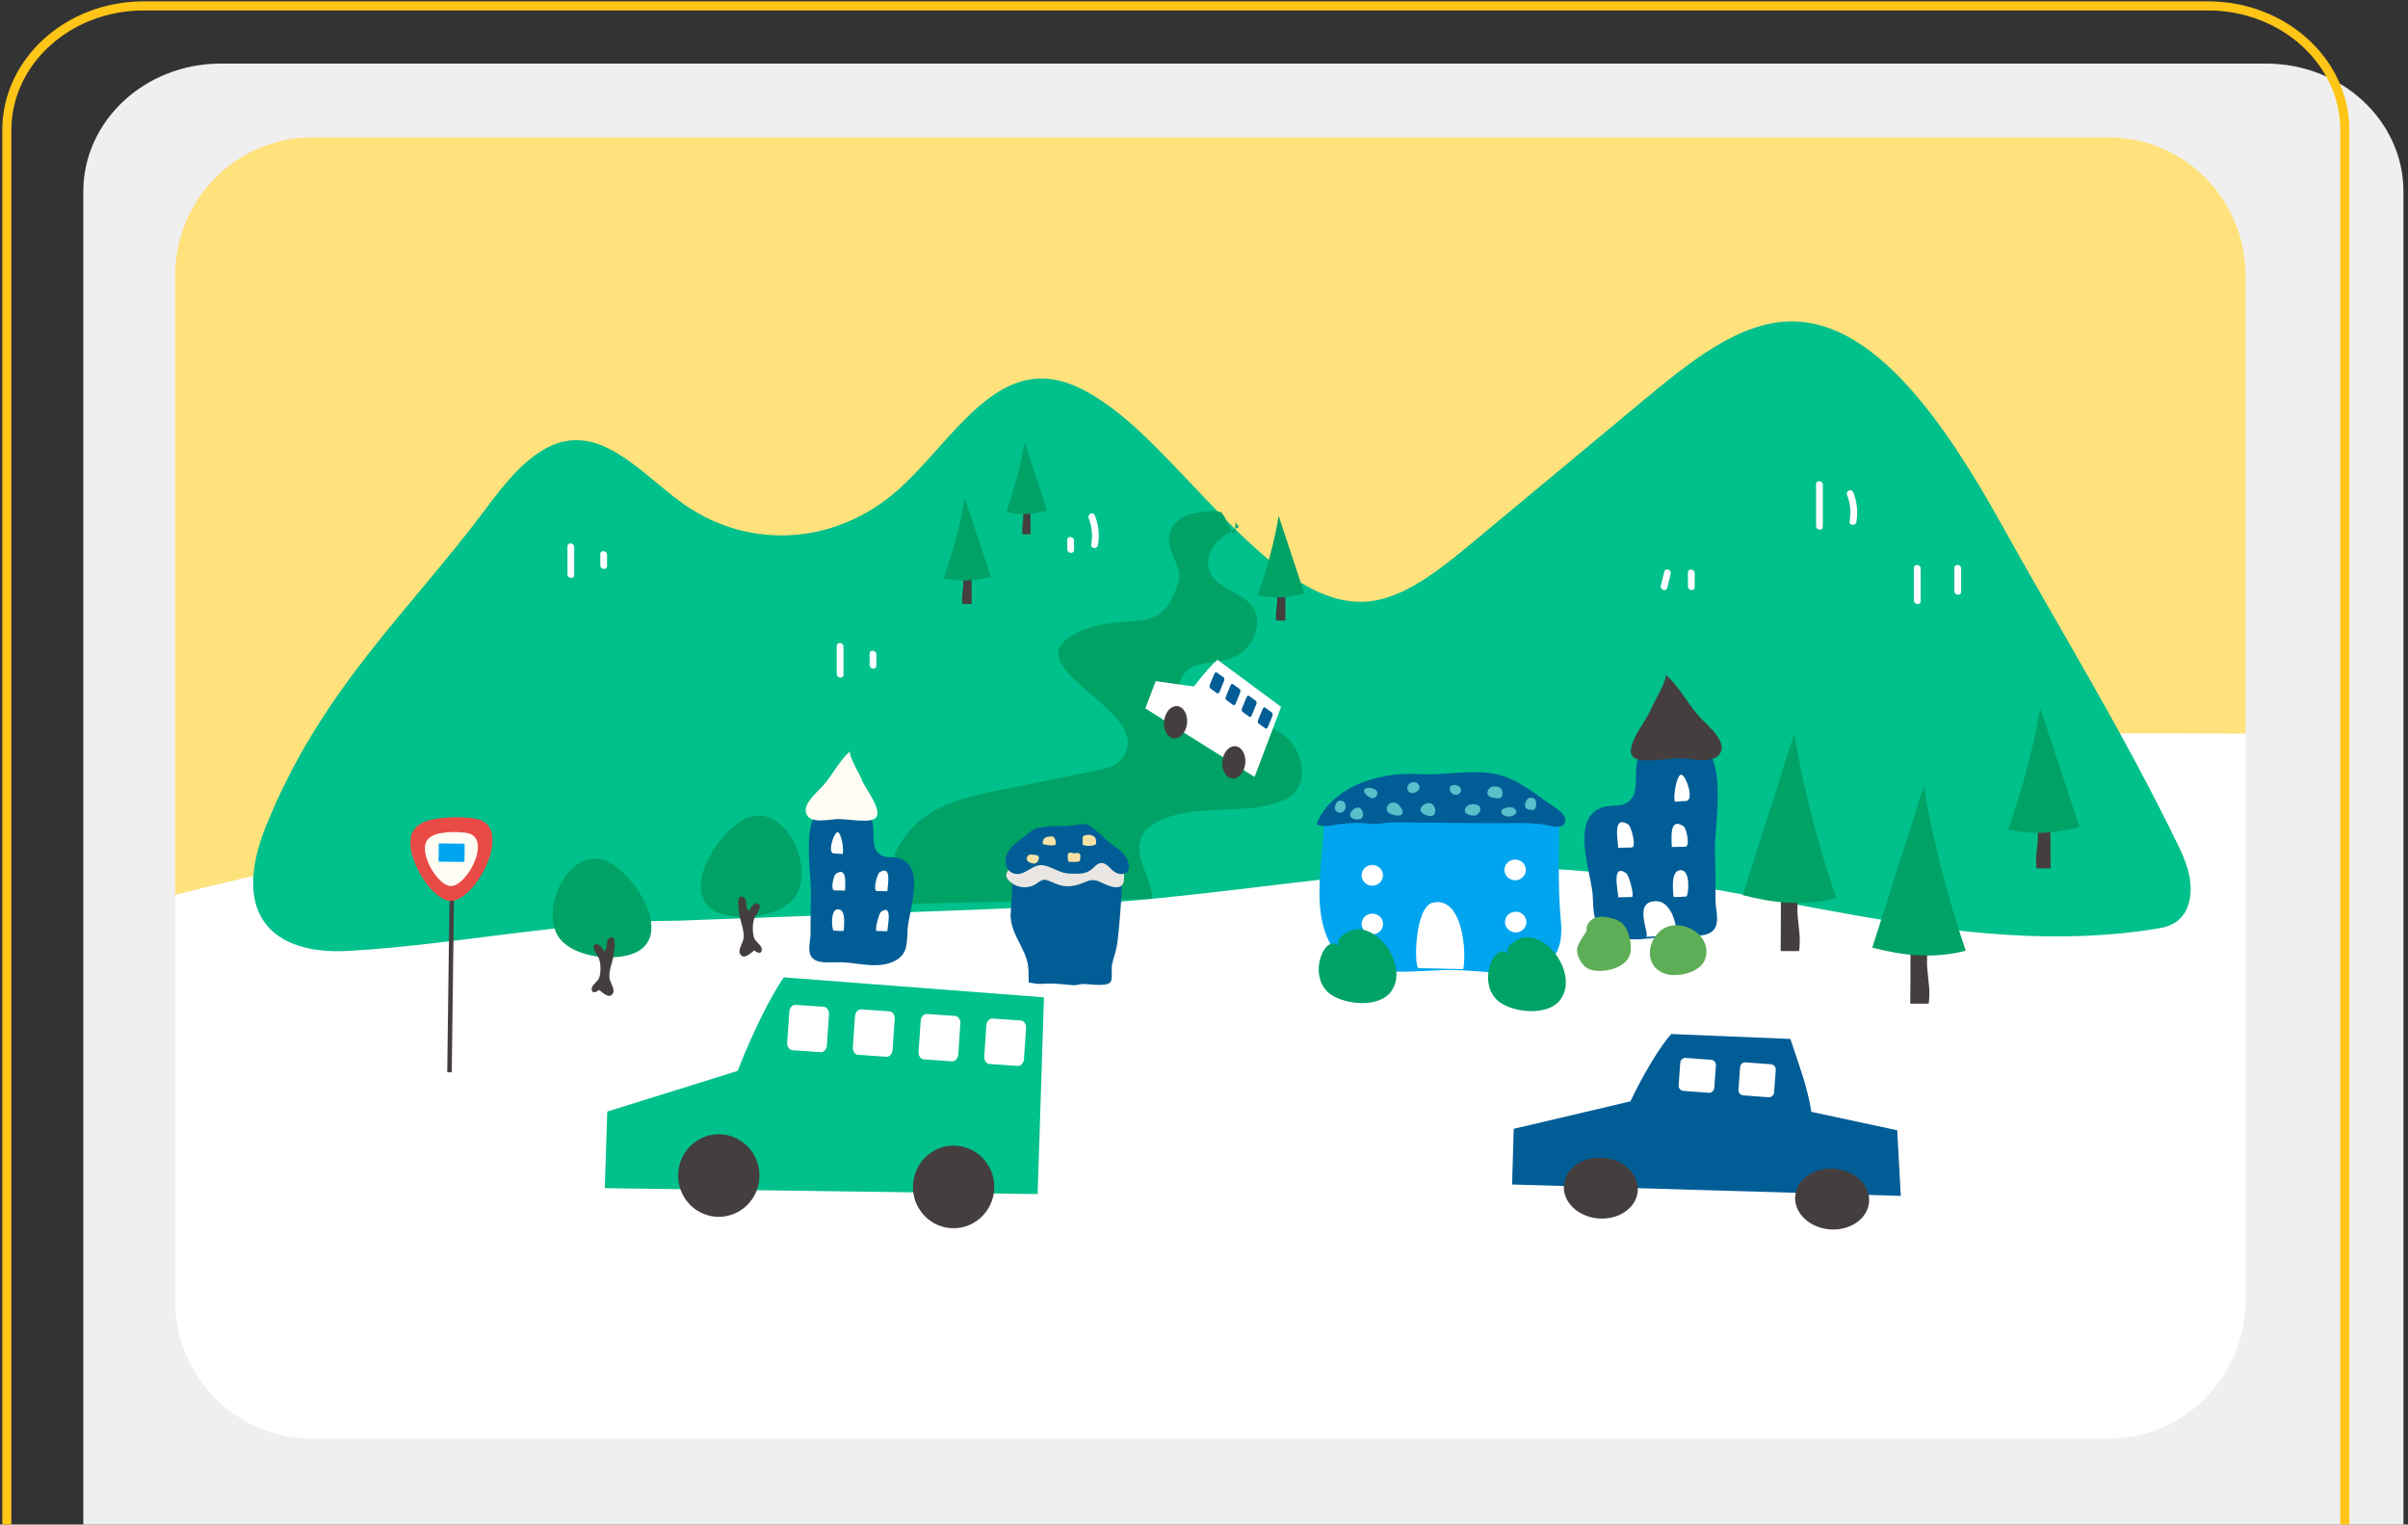 <?xml version="1.0" encoding="utf-8"?>
<!-- Generator: Adobe Illustrator 16.0.0, SVG Export Plug-In . SVG Version: 6.00 Build 0)  -->
<!DOCTYPE svg PUBLIC "-//W3C//DTD SVG 1.1//EN" "http://www.w3.org/Graphics/SVG/1.1/DTD/svg11.dtd">
<svg version="1.1" id="圖層_1" xmlns="http://www.w3.org/2000/svg" xmlns:xlink="http://www.w3.org/1999/xlink" x="0px" y="0px"
	 width="530px" height="335.5px" viewBox="0 0 530 335.5" enable-background="new 0 0 530 335.5" xml:space="preserve">
<rect x="0" y="0" width="530" height="335.5" fill="#333333" stroke="none"/>
<path fill="#EFEFF0" d="M529,574.846c0,15.564-13.549,28.184-30.263,28.184H48.596c-16.713,0-30.262-12.618-30.262-28.184V42.177
	c0-15.567,13.549-28.188,30.262-28.188h450.142c16.714,0,30.263,12.62,30.263,28.188L529,574.846L529,574.846z"/>
<path fill="none" stroke="#FFC517" stroke-width="2" stroke-miterlimit="10" d="M516.095,564.611
	c0,15.112-13.495,27.364-30.143,27.364H31.643c-16.647,0-30.143-12.252-30.143-27.364V28.66c0-15.113,13.496-27.363,30.143-27.363
	h454.309c16.646,0,30.143,12.25,30.143,27.363V564.611z"/>
<g>
	<path fill="#FFE27C" d="M494.241,161.471V60.677c0-16.815-13.495-30.447-30.144-30.447H68.693
		c-16.647,0-30.143,13.631-30.143,30.447v136.281c67.275-17.103,131.542-24.147,198.821-28.173
		C323.316,162.566,408.48,161.052,494.241,161.471z"/>
	<path fill="#FFFFFF" d="M237.372,168.785c-67.279,4.025-131.546,11.071-198.821,28.173v89.181
		c0,16.815,13.496,30.447,30.143,30.447h395.405c16.647,0,30.144-13.632,30.144-30.447V161.471
		C408.48,161.052,323.316,162.566,237.372,168.785z"/>
</g>
<g>
	<g>
		<path fill="#00C08B" d="M481.998,197.618c0.023-0.129,0.041-0.262,0.058-0.394c0.533-4.111-1.088-7.995-2.592-11.098
			c-12.269-25.271-25.896-47.274-38.973-70.798c-12.62-22.707-27.89-44.486-45.98-44.604c-11.606-0.075-22.639,8.939-33.286,17.792
			c-12.146,10.101-24.293,20.2-36.438,30.3c-7.023,5.843-14.188,11.754-21.803,13.276c-20.484,4.094-40.354-29.086-58.48-42.458
			c-4.901-3.615-10.344-6.594-15.996-6.322c-12.329,0.589-20.728,15.52-30.871,24.511c-13.639,12.09-32.654,13.336-47.184,3.091
			c-8.048-5.676-15.614-14.832-24.776-13.993c-7.532,0.688-13.526,8.037-18.745,15.03c-16.917,22.668-36.072,39.504-48.299,69.613
			c-8.037,19.791,1.314,28.686,18.227,27.688c24.235-1.431,47.994-6.643,72.38-6.643c18.594-0.684,37.188-1.37,55.782-2.055
			c14.875-0.548,29.752-1.097,44.614-2.4c30.521-2.677,61.015-8.544,91.558-6.969c44.826,2.313,89.522,20.641,134.191,13.062
			C478.02,203.798,481.227,202.36,481.998,197.618z"/>
	</g>
	<g>
		<path fill="#00C08B" d="M241.104,118.054c-0.565,0.736-0.841,1.844-0.717,2.881"/>
	</g>
	<g>
		<path fill="#FFFFFF" d="M235.653,118.9c0,0.685,0,1.366,0,2.048"/>
		<g>
			<path fill="#FFFFFF" d="M234.91,118.83c0,0.683,0,1.364,0,2.048c0,0.955,1.486,1.102,1.486,0.141c0-0.683,0-1.365,0-2.048
				C236.396,118.016,234.91,117.869,234.91,118.83L234.91,118.83z"/>
		</g>
	</g>
	<g>
		<path fill="#FFFFFF" d="M184.911,142.225c0,2.06,0,4.117,0,6.175"/>
		<g>
			<path fill="#FFFFFF" d="M184.168,142.155c0,2.059,0,4.117,0,6.176c0,0.955,1.486,1.102,1.486,0.141c0-2.058,0-4.117,0-6.175
				C185.654,141.34,184.168,141.194,184.168,142.155L184.168,142.155z"/>
		</g>
	</g>
	<g>
		<path fill="#FFFFFF" d="M192.139,143.938c0,0.823,0,1.646,0,2.469"/>
		<g>
			<path fill="#FFFFFF" d="M191.396,143.867c0,0.822,0,1.646,0,2.469c0,0.955,1.486,1.102,1.486,0.141c0-0.823,0-1.646,0-2.469
				C192.882,143.053,191.396,142.906,191.396,143.867L191.396,143.867z"/>
		</g>
	</g>
	<g>
		<path fill="#FFFFFF" d="M125.641,120.304c0,2.058,0,4.116,0,6.174"/>
		<g>
			<path fill="#FFFFFF" d="M124.898,120.233c0,2.059,0,4.116,0,6.174c0,0.955,1.486,1.103,1.486,0.142c0-2.059,0-4.116,0-6.174
				C126.384,119.419,124.898,119.272,124.898,120.233L124.898,120.233z"/>
		</g>
	</g>
	<g>
		<path fill="#FFFFFF" d="M132.869,122.016c0,0.823,0,1.646,0,2.47"/>
		<g>
			<path fill="#FFFFFF" d="M132.125,121.945c0,0.823,0,1.646,0,2.471c0,0.955,1.486,1.102,1.486,0.141c0-0.823,0-1.646,0-2.47
				C133.612,121.131,132.125,120.984,132.125,121.945L132.125,121.945z"/>
		</g>
	</g>
	<g>
		<g>
			<g>
				<g>
					<path fill="#443F3E" d="M211.759,132.184c-0.082-1.371,0.31-2.643,0.246-4.015c-0.065-1.412-0.024-2.827,0.016-4.241
						c0.58,0.064,1.16,0.128,1.74,0.193c0.133,2.909,0.062,5.8,0.111,8.715c0,0.023,0,0.052-0.017,0.071
						c-0.021,0.021-0.054,0.023-0.085,0.023c-0.6,0-1.202,0-1.803,0c-0.041,0-0.086-0.002-0.118-0.027
						c-0.039-0.029-0.044-0.083-0.049-0.131C211.785,132.579,211.771,132.381,211.759,132.184z"/>
				</g>
			</g>
			<g>
				<path fill="#00A266" d="M212.354,109.616c-0.944,5.739-2.655,11.967-4.638,17.635c3.586,0.887,6.811,0.548,10.369-0.319
					L212.354,109.616z"/>
			</g>
		</g>
		<g>
			<g>
				<g>
					<path fill="#443F3E" d="M224.996,116.941c-0.07-1.188,0.269-2.292,0.214-3.481c-0.057-1.226-0.021-2.451,0.015-3.679
						c0.501,0.057,1.005,0.113,1.507,0.17c0.115,2.521,0.056,5.028,0.097,7.555c0,0.021,0,0.046-0.015,0.063
						c-0.018,0.021-0.046,0.021-0.073,0.021c-0.521,0-1.041,0-1.563,0c-0.036,0-0.075-0.001-0.103-0.023
						c-0.034-0.025-0.039-0.071-0.042-0.112C225.02,117.281,225.006,117.112,224.996,116.941z"/>
				</g>
			</g>
			<g>
				<path fill="#00A266" d="M225.512,97.373c-0.818,4.977-2.302,10.377-4.021,15.291c3.109,0.768,5.905,0.475,8.99-0.279
					L225.512,97.373z"/>
			</g>
		</g>
	</g>
	<g>
		<g>
			<g>
				<path fill="#443F3E" d="M280.848,135.818c-0.082-1.354,0.305-2.61,0.242-3.965c-0.063-1.396-0.023-2.793,0.018-4.188
					c0.572,0.062,1.146,0.126,1.718,0.188c0.131,2.875,0.063,5.73,0.108,8.607c0.002,0.023,0,0.051-0.017,0.07
					c-0.021,0.021-0.054,0.023-0.084,0.023c-0.595,0-1.187,0-1.778,0c-0.043,0-0.086-0.001-0.119-0.026
					c-0.037-0.029-0.045-0.083-0.047-0.129C280.873,136.206,280.857,136.012,280.848,135.818z"/>
			</g>
		</g>
		<g>
			<path fill="#00A266" d="M281.436,113.531c-0.934,5.669-2.623,11.82-4.582,17.415c3.541,0.875,6.728,0.541,10.24-0.315
				L281.436,113.531z"/>
		</g>
	</g>
	<g>
		<path fill="#FFFFFF" d="M407.212,108.613c0.797,1.833,1.028,4.114,0.632,6.179"/>
		<g>
			<path fill="#FFFFFF" d="M406.538,108.934c0.757,1.856,0.897,3.82,0.563,5.788c-0.162,0.951,1.324,1.082,1.485,0.141
				c0.381-2.23,0.154-4.471-0.701-6.568C407.521,107.402,406.176,108.045,406.538,108.934L406.538,108.934z"/>
		</g>
	</g>
	<g>
		<path fill="#FFFFFF" d="M240.29,113.715c0.796,1.833,1.029,4.114,0.632,6.178"/>
		<g>
			<path fill="#FFFFFF" d="M239.615,114.035c0.757,1.856,0.899,3.819,0.563,5.787c-0.162,0.951,1.325,1.082,1.486,0.142
				c0.381-2.232,0.154-4.471-0.701-6.569C240.601,112.503,239.253,113.146,239.615,114.035L239.615,114.035z"/>
		</g>
	</g>
	<g>
		<path fill="#FFFFFF" d="M400.465,106.62c0,3.071,0,6.142,0,9.212"/>
		<g>
			<path fill="#FFFFFF" d="M399.723,106.549c0,3.07,0,6.141,0,9.212c0,0.955,1.485,1.102,1.485,0.141c0-3.069,0-6.141,0-9.212
				C401.208,105.735,399.723,105.588,399.723,106.549L399.723,106.549z"/>
		</g>
	</g>
	<g>
		<path fill="#FFFFFF" d="M430.904,125.043c0,1.706,0,3.41,0,5.117"/>
		<g>
			<path fill="#FFFFFF" d="M430.161,124.973c0,1.706,0,3.411,0,5.117c0,0.955,1.486,1.102,1.486,0.141c0-1.706,0-3.411,0-5.117
				C431.647,124.158,430.161,124.012,430.161,124.973L430.161,124.973z"/>
		</g>
	</g>
	<g>
		<path fill="#FFFFFF" d="M421.996,125.043c0,2.388,0,4.775,0,7.163"/>
		<g>
			<path fill="#FFFFFF" d="M421.253,124.973c0,2.388,0,4.775,0,7.163c0,0.955,1.486,1.102,1.486,0.141c0-2.388,0-4.774,0-7.163
				C422.739,124.158,421.253,124.012,421.253,124.973L421.253,124.973z"/>
		</g>
	</g>
	<g>
		<path fill="#FFFFFF" d="M372.253,126.065c0,1.024,0,2.047,0,3.071"/>
		<g>
			<path fill="#FFFFFF" d="M371.51,125.995c0,1.022,0,2.047,0,3.07c0,0.955,1.486,1.103,1.486,0.142c0-1.023,0-2.047,0-3.071
				C372.996,125.181,371.51,125.034,371.51,125.995L371.51,125.995z"/>
		</g>
	</g>
	<g>
		<path fill="#FFFFFF" d="M367.016,126.046c-0.252,1.021-0.505,2.042-0.758,3.063"/>
		<g>
			<path fill="#FFFFFF" d="M366.314,125.787c-0.252,1.021-0.504,2.043-0.758,3.063c-0.229,0.925,1.17,1.45,1.4,0.519
				c0.252-1.021,0.505-2.042,0.758-3.064C367.943,125.379,366.546,124.854,366.314,125.787L366.314,125.787z"/>
		</g>
	</g>
	<g>
		<g>
			<g>
				<g>
					<path fill="#443F3E" d="M424.635,219.344c0.162-2.813-0.613-5.426-0.488-8.242c0.131-2.9,0.05-5.807-0.031-8.708
						c-1.151,0.133-2.303,0.265-3.454,0.396c-0.261,5.976-0.123,11.91-0.222,17.892c0,0.051,0,0.105,0.035,0.146
						c0.041,0.046,0.107,0.05,0.168,0.048c1.193,0,2.386,0,3.576,0c0.084,0,0.172-0.002,0.236-0.057
						c0.077-0.061,0.09-0.17,0.098-0.269C424.583,220.15,424.611,219.748,424.635,219.344z"/>
				</g>
			</g>
			<g>
				<path fill="#00A266" d="M423.453,173.014c1.872,11.783,5.271,24.567,9.205,36.202c-7.116,1.819-13.516,1.122-20.577-0.659
					L423.453,173.014z"/>
			</g>
		</g>
		<g>
			<g>
				<g>
					<path fill="#443F3E" d="M396.111,207.771c0.162-2.813-0.613-5.426-0.487-8.244c0.129-2.897,0.047-5.805-0.032-8.705
						c-1.15,0.132-2.302,0.264-3.453,0.396c-0.263,5.976-0.123,11.91-0.221,17.892c0,0.052,0.001,0.107,0.034,0.147
						c0.039,0.044,0.106,0.048,0.169,0.048c1.191,0,2.384,0,3.574,0c0.082,0,0.172-0.004,0.238-0.055
						c0.074-0.063,0.088-0.171,0.096-0.271C396.061,208.578,396.089,208.176,396.111,207.771z"/>
				</g>
			</g>
			<g>
				<path fill="#00A266" d="M394.932,161.442c1.871,11.784,5.27,24.568,9.203,36.204c-7.115,1.819-13.517,1.122-20.576-0.659
					L394.932,161.442z"/>
			</g>
		</g>
	</g>
	<g>
		<g>
			<path fill="#00A266" d="M134.831,190.213c-0.059-0.035-0.114-0.069-0.169-0.103c-8.928-5.39-16.11,9.818-11.688,16.128
				c3.366,4.81,13.64,5.582,17.738,2.945C147.226,204.992,140.417,193.731,134.831,190.213z"/>
		</g>
		<g>
			<path fill="#443F3E" d="M130.284,217.313c0.244-0.777,1.408-1.403,1.652-2.287c0.322-1.147,0.343-3-0.159-4.193
				c-0.301-0.72-1.774-2.334-0.798-2.997c0.661-0.446,1.779,0.856,1.92,1.506c1.03-0.207,0.327-2.151,1.084-2.75
				c2.027-1.607,1.14,3.368,0.969,4.16c-0.309,1.418-0.957,2.954-0.803,4.472c0.095,0.916,1.195,2.397,0.818,3.237
				c-0.727,1.624-2.31-0.05-3.128-0.628c-0.551,0.562-1.71,0.909-1.597-0.314C130.249,217.448,130.264,217.38,130.284,217.313z"/>
		</g>
	</g>
	<g>
		<g>
			<path fill="#00A266" d="M162.971,180.758c0.059-0.035,0.115-0.07,0.172-0.104c9.132-5.539,16.478,10.091,11.956,16.576
				c-3.444,4.942-13.952,5.736-18.144,3.026C150.292,195.948,157.256,184.374,162.971,180.758z"/>
		</g>
		<g>
			<path fill="#443F3E" d="M167.619,208.608c-0.248-0.8-1.438-1.441-1.688-2.348c-0.328-1.184-0.35-3.084,0.164-4.313
				c0.308-0.737,1.813-2.398,0.815-3.079c-0.675-0.457-1.82,0.882-1.963,1.546c-1.056-0.212-0.336-2.209-1.11-2.824
				c-2.073-1.651-1.166,3.461-0.991,4.275c0.316,1.458,0.979,3.035,0.819,4.595c-0.096,0.94-1.221,2.466-0.834,3.328
				c0.743,1.669,2.362-0.052,3.199-0.646c0.564,0.575,1.749,0.933,1.633-0.323C167.657,208.749,167.642,208.679,167.619,208.608z"/>
		</g>
	</g>
	<g>
		<g>
			<g>
				<g>
					<g>
						<path fill="#005D96" d="M377.307,204.475c-0.166,0.225-0.369,0.43-0.615,0.61c-1.799,1.333-5.703,0.75-7.875,0.838
							c-4.779,0.194-10.305,1.917-14.767-0.396c-3.815-1.975-3.239-5.354-3.513-8.74c-0.387-4.893-5.055-17.026,2.335-19.17
							c2.463-0.719,4.303,0.342,6.219-1.865c1.835-2.113,0.149-7.964,2.007-9.589c1.524-1.329,11.051-2.517,13.092-1.903
							c6.093,1.835,3.15,18.077,3.271,22.746c0.095,3.705,0.123,7.418,0.121,11.109
							C377.578,200.071,378.529,202.788,377.307,204.475z"/>
					</g>
					<g>
						<path fill="#FFFFFF" d="M359.135,186.505c-0.986,0.02-1.986,0.043-2.966,0.057c0.013-1.441-1.388-7.343,2.195-5.146
							C359.05,181.833,360.275,186.481,359.135,186.505z"/>
					</g>
					<g>
						<path fill="#FFFFFF" d="M370.925,186.332c-0.989,0.019-1.981,0.043-2.964,0.058c0.041-1.366-0.777-6.813,2.602-4.548
							C371.188,182.264,372.088,186.301,370.925,186.332z"/>
					</g>
					<g>
						<path fill="#FFFFFF" d="M359.152,197.402c-0.055,0.003-2.969,0.063-2.969,0.063c-0.031-1.422-1.595-7.646,1.778-5.284
							C358.538,192.581,359.837,197.389,359.152,197.402z"/>
					</g>
					<g>
						<path fill="#FFFFFF" d="M371.232,197.214c-0.031,0.05-0.064,0.074-0.101,0.074c-0.514-0.019-2.446,0.271-2.803,0.012
							c-0.034-1.203-0.767-5.896,1.676-5.809C372.094,191.564,371.684,196.545,371.232,197.214z"/>
					</g>
				</g>
				<g>
					<path fill="#FFFFFF" d="M368.854,205.819c0.479-1.873-0.987-7.258-4.002-7.478c-5.908-0.431-1.443,7.63-2.595,7.828
						C362.259,206.17,368.854,205.819,368.854,205.819z"/>
				</g>
			</g>
			<g>
				<path fill="#443F3E" d="M378.764,165.433c0.073-0.199,0.123-0.427,0.154-0.669c0.307-2.626-3.794-5.679-5.367-7.583
					c-2.35-2.851-4.146-6.319-7.045-8.807c0.855,0.735-2.871,6.807-3.199,7.817c-0.709,2.187-6.731,9.125-3.33,10.743
					c2.123,1.009,7.866-0.178,10.348-0.028C372.729,167.047,377.744,168.226,378.764,165.433z"/>
			</g>
			<g>
				<path fill="#FFFFFF" d="M371.131,176.258c1.723-0.104,0.182-5.188-0.947-5.745c-1.113-0.552-2.047,5.173-1.506,5.911
					C369.49,176.341,370.307,176.304,371.131,176.258z"/>
			</g>
		</g>
		<g>
			<g>
				<path fill="#5DAE56" d="M367.132,203.896c4.069-1.355,9.662,2.224,8.228,7.016c-0.92,3.076-5.998,4.226-8.733,3.405
					c-4.418-1.325-4.403-6.554-1.31-9.363C365.857,204.461,366.475,204.114,367.132,203.896z"/>
			</g>
		</g>
		<g>
			<g>
				<path fill="#5DAE56" d="M350.148,202.53c0.24-0.205,0.515-0.377,0.802-0.494c1.077-0.44,2.297-0.317,3.431-0.061
					c0.991,0.228,1.998,0.572,2.729,1.284c1.498,1.454,2.23,4.867,1.652,6.804c-0.906,3.03-5.904,4.16-8.599,3.353
					c-1.804-0.543-3.004-2.572-3.063-4.423c-0.039-1.214,2.174-4.029,2.139-4.212C349.075,203.938,349.492,203.095,350.148,202.53z"
					/>
			</g>
		</g>
		<g>
			<g>
				<g>
					<path fill="#00A4EF" d="M294.523,209.974c5.797,5.647,17.845,3.412,25.078,3.479c10.008,0.087,25.4,4.31,23.955-10.722
						c-0.695-7.2-0.424-14.523-0.357-21.811l-51.777-0.465c-0.07,8.514-2.882,18.897,1.188,26.906
						C293.124,208.38,293.771,209.245,294.523,209.974z"/>
				</g>
				<g>
					<g>
						<path fill="#FFFFFF" d="M331.252,202.912c0,1.263,1.061,2.28,2.368,2.285c1.296-0.002,2.345-1.029,2.345-2.292
							c-0.005-1.255-1.059-2.275-2.359-2.273C332.298,200.628,331.248,201.658,331.252,202.912z"/>
					</g>
				</g>
				<g>
					<path fill="#005D96" d="M297.831,181.105c0.103-0.004,0.207-0.008,0.308-0.014c2.029-0.076,3.815,0.449,5.832,0.131
						c2.418-0.382,4.981-0.236,7.482-0.212c5.361,0.049,10.729,0.094,16.092,0.145c4.049,0.035,8.26-0.252,12.273,0.291
						c1.16,0.157,3.84,1.14,4.535-0.253c0.974-1.949-2.429-3.684-3.554-4.473c-4.401-3.091-8.038-6.219-13.7-6.691
						c-4.97-0.409-9.902,0.609-14.801,0.321c-4.902-0.297-9.972,0.522-14.396,2.688c-3.407,1.672-6.853,4.744-8.076,8.294
						c1.23,0.778,2.724,0.396,4.091,0.172C295.189,181.294,296.536,181.168,297.831,181.105z"/>
				</g>
				<g>
					<path fill="#FFFFFF" d="M322.031,213.272c0.008,0,0.017,0.001,0.023,0.001c0.769-3.665-0.07-15.98-6.605-14.662
						c-4.188,0.845-4.235,14.404-3.229,14.431C315.49,213.117,318.768,213.193,322.031,213.272z"/>
				</g>
				<g>
					<g>
						<path fill="#FFFFFF" d="M331.126,191.438c0,1.263,1.063,2.277,2.363,2.277c1.297,0,2.351-1.023,2.351-2.287
							c0.003-1.258-1.058-2.274-2.361-2.271C332.175,189.158,331.121,190.179,331.126,191.438z"/>
					</g>
				</g>
				<g>
					<g>
						<path fill="#FFFFFF" d="M299.698,203.329c0.008,1.262,1.063,2.285,2.362,2.285c1.301-0.006,2.354-1.027,2.35-2.299
							c0-1.252-1.063-2.266-2.355-2.261C300.752,201.051,299.698,202.072,299.698,203.329z"/>
					</g>
				</g>
				<g>
					<g>
						<path fill="#FFFFFF" d="M299.682,192.632c0.002,1.262,1.058,2.283,2.363,2.283c1.292-0.006,2.354-1.027,2.348-2.294
							c-0.004-1.263-1.064-2.273-2.365-2.272C300.732,190.352,299.677,191.373,299.682,192.632z"/>
					</g>
				</g>
			</g>
			<g>
				<path fill="#59BFCB" d="M329.561,173.129c0.336,0.071,0.65,0.203,0.853,0.462c0.366,0.472,0.43,1.486-0.045,1.91
					c-0.362,0.325-0.867,0.157-1.31,0.122c-0.75-0.056-1.81-0.309-1.67-1.253c0.115-0.815,0.78-1.349,1.584-1.31
					C329.158,173.075,329.364,173.09,329.561,173.129z"/>
			</g>
			<g>
				<path fill="#59BFCB" d="M333.535,178.126c1.002,1.232-1.887,2.289-2.919,0.953c-0.386-0.494-0.153-0.934,0.354-1.156
					c0.508-0.229,1.791-0.447,2.271-0.076C333.363,177.941,333.46,178.033,333.535,178.126z"/>
			</g>
			<g>
				<path fill="#59BFCB" d="M325.846,177.995c-0.01-0.348-0.199-0.666-0.656-0.842c-0.81-0.31-2.147-0.244-2.614,0.604
					c-0.7,1.26,0.896,1.765,1.889,1.727C325.195,179.454,325.865,178.672,325.846,177.995z"/>
			</g>
			<g>
				<path fill="#59BFCB" d="M321.398,173.317c0.322,0.456,0.209,1.042-0.273,1.381c-0.854,0.607-2.076-0.129-2.05-1.169
					c0.026-0.985,1.633-0.912,2.182-0.383C321.309,173.203,321.355,173.262,321.398,173.317z"/>
			</g>
			<g>
				<path fill="#59BFCB" d="M315.866,178.794c0.187-0.766-0.274-1.824-1.019-2.026c-0.861-0.239-2.262,0.511-2.195,1.521
					c0.055,0.806,1.836,1.468,2.515,1.268C315.564,179.438,315.785,179.149,315.866,178.794z"/>
			</g>
			<g>
				<path fill="#59BFCB" d="M309.768,173.123c-0.055,0.282,0,0.606,0.223,0.97c0.632,1.046,2.805,0.023,2.395-1.14
					C311.918,171.64,309.984,172.011,309.768,173.123z"/>
			</g>
			<g>
				<path fill="#59BFCB" d="M308.698,178.399c-0.142-0.443-0.503-0.906-0.726-1.175c-0.755-0.894-2.225-0.834-2.683,0.343
					c-0.425,1.082,0.728,1.667,1.625,1.824c0.519,0.093,1.448,0.249,1.761-0.32C308.786,178.873,308.773,178.64,308.698,178.399z"/>
			</g>
			<g>
				<path fill="#59BFCB" d="M303.17,174.457c0.033,0.518-0.408,1.125-0.912,1.194c-0.787,0.112-2.715-1.368-1.807-2.081
					c0.622-0.482,2.182-0.083,2.597,0.52C303.121,174.206,303.16,174.329,303.17,174.457z"/>
			</g>
			<g>
				<path fill="#59BFCB" d="M299.963,179.617c0.102-0.371,0.036-0.816-0.13-1.18c-0.601-1.298-1.908-0.661-2.47,0.294
					c-0.73,1.248,0.781,1.793,1.886,1.563C299.65,180.21,299.874,179.944,299.963,179.617z"/>
			</g>
			<g>
				<path fill="#59BFCB" d="M337.339,175.596c0.242,0.057,0.47,0.177,0.609,0.438c0.249,0.471,0.245,1.523-0.126,1.98
					c-0.286,0.354-0.652,0.202-0.977,0.19c-0.553-0.027-1.322-0.238-1.177-1.224c0.127-0.853,0.646-1.428,1.233-1.428
					C337.045,175.554,337.193,175.564,337.339,175.596z"/>
			</g>
			<g>
				<path fill="#59BFCB" d="M295.355,176.222c0.994,0.254,1.039,1.787,0.319,2.369c-0.788,0.634-2.012,0.075-1.858-0.964
					c0.123-0.851,0.604-1.438,1.146-1.442C295.089,176.185,295.225,176.193,295.355,176.222z"/>
			</g>
		</g>
		<g>
			<g>
				<path fill="#00A266" d="M335.382,206.318c1.907-0.316,3.798,0.57,5.358,1.881c3.072,2.581,5.342,7.934,2.811,11.639
					c-2.578,3.779-9.982,3.109-13.353,0.788c-5.519-3.808-1.277-14.076,1.975-10.505c-1.673-1.834,2.183-3.604,3.077-3.779
					C335.293,206.332,335.337,206.325,335.382,206.318z"/>
			</g>
		</g>
		<g>
			<g>
				<path fill="#00A266" d="M298.105,204.543c1.908-0.317,3.799,0.568,5.358,1.881c3.074,2.582,5.341,7.932,2.812,11.639
					c-2.578,3.779-9.983,3.108-13.353,0.789c-5.519-3.81-1.276-14.079,1.976-10.507c-1.674-1.833,2.184-3.602,3.076-3.778
					C298.02,204.559,298.061,204.55,298.105,204.543z"/>
			</g>
		</g>
	</g>
	<g>
		<path fill="#00A266" d="M283.159,162.303c-5.821-4.996-17.05-7.605-24.002-9.934c1.302-8.785,7.677-5.013,13.298-8.215
			c2.336-1.332,4.154-4.185,4.24-7.024c0.029-0.93-0.129-1.858-0.514-2.73c-1.925-4.359-9.857-4.693-10.246-9.949
			c-0.312-4.216,3.164-6.616,6.746-8.492c-0.277-0.313-0.527-0.647-0.728-1.025c-0.046-0.085-0.08,2.842-0.121,2.756
			c-1.052-0.629-2.099-4.282-3.108-4.978c-0.125-0.086-1.233-0.184-1.326-0.285c-4.447,0.142-7.875,1.026-9.414,3.702
			c-2.562,4.451,2.586,8.009,1.431,11.828c-3.799,12.563-10.429,6.646-20.435,10.502c-19.915,7.676,16.586,17.735,7.897,28.521
			c-1.346,1.668-3.463,2.157-5.433,2.559c-7.109,1.441-14.218,2.884-21.328,4.326c-5.896,1.197-11.97,2.473-16.96,6.194
			c-4.991,3.721-8.665,10.565-7.331,17.202c0.12,0.598,0.294,1.191,0.547,1.729c19.088-0.546,38.184-0.721,57.273-1.172
			c-0.136-4.532-4.068-8.983-2.556-13.251c0.833-2.344,3.053-3.608,5.163-4.425c7.863-3.037,16.108-1.003,24.103-3.274
			c1.797-0.512,3.646-1.236,4.877-2.801C287.861,170.73,286.33,165.022,283.159,162.303z"/>
	</g>
	<g>
		<g>
			<path fill="#005D96" d="M244.574,215.8c-0.053,0.167-0.125,0.303-0.226,0.4c-0.615,0.591-1.866,0.521-2.639,0.534
				c-1.249,0.018-2.554-0.271-3.791-0.153c-0.468,0.045-0.901,0.214-1.375,0.224c-0.786,0.016-1.594-0.126-2.376-0.192
				c-1.603-0.134-3.219-0.242-4.826-0.108c-0.958,0.08-2.002-0.13-2.939-0.312c0.014-1.595,0.059-3.271-0.362-4.82
				c-0.279-1.029-0.775-2.11-1.255-3.065c-1.232-2.455-2.522-4.662-2.327-7.419c0.293-4.118,0.461-8.204,0.424-12.381l23.794,0.944
				c1.043,0.043-0.528,17.274-0.866,18.806c-0.303,1.39-0.76,2.685-1.072,4.098C244.574,213.111,244.86,214.889,244.574,215.8z"/>
		</g>
		<g>
			<path fill="#EAE6E3" d="M221.601,192.051c-0.013,0.027-0.026,0.058-0.038,0.086c-0.388,0.933,0.533,1.794,1.235,2.278
				c1.512,1.052,3.652,1.135,5.206,0.128c0.599-0.388,1.168-0.936,1.878-0.942c0.32-0.004,0.632,0.11,0.933,0.229
				c1.086,0.428,2.152,0.965,3.305,1.142c1.499,0.229,3.027-0.171,4.434-0.747c0.573-0.235,1.15-0.505,1.766-0.546
				c0.962-0.066,1.863,0.429,2.741,0.834c0.952,0.44,2.691,1.123,3.701,0.47c0.806-0.521,0.656-2.177,0.624-3.003
				c-0.063-1.626-1.932-2.419-3.194-3.083c-0.729-0.386-3.408-2.533-3.962-2.53l-11.751,0.02c-1.546,1.23-3.29,2.181-4.818,3.441
				C222.936,190.426,222.012,191.155,221.601,192.051z"/>
		</g>
		<g>
			<path fill="#005D96" d="M221.493,188.376c-0.53,1.817,0.213,3.755,2.21,3.953c1.9,0.188,3.402-1.87,5.31-1.952
				c0.675-0.031,1.334,0.193,1.968,0.43c1.463,0.545,2.866,1.428,4.449,1.435c1.656,0.005,3.329,0.258,4.738-0.855
				c0.697-0.551,1.283-1.391,2.163-1.464c0.845-0.068,1.547,0.614,2.138,1.231c0.852,0.889,2.115,1.599,3.336,0.944
				c1.021-0.546,0.726-1.973,0.336-2.875c-0.784-1.814-2.67-2.82-4.145-3.968c-0.649-0.503-1.183-1.133-1.794-1.678
				c-0.643-0.574-1.36-1.07-2.021-1.628c-0.5-0.425-1.091-0.642-1.777-0.586c-0.838,0.063-1.672,0.196-2.505,0.296
				c-0.729,0.086-1.47,0.17-2.207,0.139c-1.813-0.079-3.697,0.075-5.473,0.454c-0.932,0.201-1.762,1.067-2.497,1.625
				c-1.256,0.953-2.631,1.857-3.575,3.157C221.862,187.425,221.636,187.888,221.493,188.376z"/>
		</g>
		<path fill="#F7E2A6" d="M240.767,184.078c0.222,0.159,0.392,0.369,0.436,0.672c0.071,0.479,0.211,1.102-0.4,1.256
			c-0.586,0.149-1.683,0.2-2.26,0c-0.319-0.107-0.267-0.241-0.248-0.539c0.022-0.354-0.098-0.995,0.031-1.297
			c0.195-0.468,1.451-0.537,1.854-0.387C240.386,183.858,240.592,183.952,240.767,184.078z"/>
		<path fill="#F7E2A6" d="M237.768,188.142c0.1,0.255,0.011,0.381-0.018,0.597c-0.058,0.427,0.095,0.768-0.439,0.89
			c-0.222,0.049-2.142,0.134-2.181-0.079c-0.099-0.528-0.276-1.212,0-1.723c0.252-0.462,0.911-0.029,1.338-0.056
			c0.426-0.024,0.958-0.22,1.227,0.229C237.723,188.047,237.748,188.093,237.768,188.142z"/>
		<path fill="#F7E2A6" d="M226.326,189.631c-0.553-0.396-0.411-1.223,0.206-1.513c0.4-0.188,1.103,0.043,1.537,0.065
			c1.141,0.055,0.429,1.905-0.417,1.858C227.239,190.018,226.685,189.888,226.326,189.631z"/>
		<path fill="#F7E2A6" d="M229.56,185.747c-0.291-0.063,0.105-1.034,0.206-1.154c0.25-0.29,0.639-0.441,1.02-0.471
			c0.365-0.031,0.918-0.162,1.203,0.13c0.177,0.188,0.5,1.151,0.417,1.419c-0.164,0.516-0.997,0.343-1.397,0.349
			C230.523,186.021,230.031,185.854,229.56,185.747z"/>
	</g>
	<g>
		<g>
			<g>
				<path fill="#443F3E" d="M448.142,189.973c-0.123-2.074,0.47-4.002,0.373-6.08c-0.099-2.137-0.037-4.279,0.024-6.421
					c0.877,0.099,1.756,0.197,2.633,0.293c0.2,4.407,0.097,8.783,0.168,13.193c0.001,0.038,0,0.08-0.024,0.107
					c-0.03,0.034-0.081,0.037-0.13,0.037c-0.907,0-1.815,0-2.728-0.001c-0.063,0-0.13-0.002-0.179-0.039
					c-0.06-0.045-0.068-0.128-0.075-0.2C448.182,190.569,448.16,190.271,448.142,189.973z"/>
			</g>
		</g>
		<g>
			<path fill="#00A266" d="M449.041,155.807c-1.427,8.69-4.018,18.117-7.02,26.699c5.43,1.34,10.311,0.826,15.694-0.487
				L449.041,155.807z"/>
		</g>
	</g>
	<g>
		<path fill="#FFFFFF" d="M281.975,155.557l-13.984-10.352c-1.096,0.856-3.334,3.365-5.199,5.869l-8.429-1.17l-2.28,6l24.044,15.063
			L281.975,155.557z"/>
		<path fill="#443F3E" d="M260.933,160.529c-0.722,1.755-2.288,2.464-3.498,1.584c-1.211-0.881-1.604-3.016-0.882-4.77
			c0.722-1.754,2.288-2.463,3.5-1.584C261.261,156.64,261.656,158.775,260.933,160.529z"/>
		<path fill="#443F3E" d="M273.746,169.35c-0.721,1.754-2.288,2.464-3.5,1.583c-1.209-0.879-1.604-3.014-0.879-4.769
			c0.721-1.754,2.287-2.462,3.497-1.583C274.075,165.461,274.471,167.596,273.746,169.35z"/>
		<path fill="#005D96" d="M268.426,152.239c-0.128,0.311-0.367,0.463-0.537,0.339l-1.527-1.111
			c-0.172-0.124-0.203-0.473-0.075-0.785l0.979-2.377c0.125-0.31,0.367-0.462,0.535-0.337l1.53,1.111
			c0.17,0.123,0.203,0.473,0.075,0.782L268.426,152.239z"/>
		<path fill="#005D96" d="M271.975,154.82c-0.129,0.309-0.369,0.459-0.541,0.335l-1.525-1.108c-0.17-0.124-0.205-0.476-0.078-0.785
			l0.98-2.38c0.127-0.311,0.369-0.459,0.539-0.336l1.528,1.109c0.169,0.125,0.202,0.475,0.075,0.784L271.975,154.82z"/>
		<path fill="#005D96" d="M275.52,157.395c-0.129,0.313-0.369,0.462-0.539,0.34l-1.527-1.11c-0.17-0.125-0.204-0.477-0.076-0.786
			l0.979-2.378c0.129-0.311,0.369-0.46,0.539-0.336l1.528,1.109c0.17,0.124,0.203,0.476,0.076,0.784L275.52,157.395z"/>
		<path fill="#005D96" d="M279.064,159.974c-0.129,0.311-0.369,0.461-0.539,0.337l-1.528-1.11c-0.169-0.124-0.203-0.475-0.074-0.785
			l0.979-2.378c0.127-0.312,0.367-0.46,0.537-0.336l1.528,1.109c0.169,0.124,0.204,0.476,0.077,0.785L279.064,159.974z"/>
	</g>
	<g>
		<g>
			<g>
				<g>
					<path fill="#005D96" d="M178.619,210.588c0.131,0.182,0.292,0.347,0.487,0.494c1.421,1.077,4.506,0.604,6.221,0.676
						c3.778,0.158,8.145,1.548,11.669-0.318c3.014-1.596,2.561-4.322,2.773-7.059c0.307-3.951,3.993-13.747-1.843-15.479
						c-1.946-0.58-3.399,0.276-4.915-1.507c-1.448-1.705-0.118-6.431-1.586-7.743c-1.204-1.071-8.729-2.03-10.344-1.534
						c-4.813,1.48-2.49,14.597-2.583,18.365c-0.075,2.991-0.099,5.989-0.097,8.972C178.405,207.033,177.653,209.228,178.619,210.588
						z"/>
				</g>
				<g>
					<path fill="#FFFFFF" d="M192.978,196.079c0.779,0.016,1.571,0.032,2.343,0.046c-0.009-1.164,1.096-5.93-1.733-4.157
						C193.045,192.308,192.076,196.059,192.978,196.079z"/>
				</g>
				<g>
					<path fill="#FFFFFF" d="M183.661,195.94c0.782,0.016,1.567,0.034,2.341,0.046c-0.031-1.104,0.615-5.502-2.055-3.674
						C183.454,192.655,182.741,195.914,183.661,195.94z"/>
				</g>
				<g>
					<path fill="#FFFFFF" d="M192.963,204.879c0.042,0,2.345,0.049,2.345,0.049c0.024-1.147,1.26-6.174-1.406-4.266
						C193.448,200.985,192.422,204.865,192.963,204.879z"/>
				</g>
				<g>
					<path fill="#FFFFFF" d="M183.417,204.726c0.025,0.039,0.053,0.063,0.079,0.063c0.405-0.016,1.933,0.22,2.215,0.01
						c0.029-0.975,0.606-4.764-1.323-4.692C182.738,200.164,183.063,204.185,183.417,204.726z"/>
				</g>
			</g>
		</g>
		<g>
			<path fill="#FFFDF3" d="M177.468,179.063c-0.058-0.16-0.098-0.344-0.122-0.541c-0.244-2.118,2.996-4.584,4.241-6.123
				c1.855-2.301,3.275-5.103,5.566-7.11c-0.676,0.595,2.27,5.497,2.528,6.313c0.559,1.763,5.32,7.368,2.631,8.673
				c-1.678,0.814-6.215-0.143-8.176-0.022C182.235,180.368,178.273,181.319,177.468,179.063z"/>
		</g>
		<g>
			<path fill="#FFFFFF" d="M183.5,187.806c-1.362-0.084-0.144-4.188,0.748-4.639c0.879-0.446,1.616,4.177,1.19,4.771
				C184.795,187.872,184.149,187.841,183.5,187.806z"/>
		</g>
	</g>
	<g>
		<path fill="#00C08B" d="M229.775,219.473l-57.231-4.391c-2.576,3.47-6.983,12.287-10.178,20.583l-28.705,8.945l-0.549,16.858
			l95.274,1.303L229.775,219.473z"/>
		<path fill="#443F3E" d="M167.137,259.319c-0.341,5.006-4.613,8.787-9.552,8.439c-4.934-0.344-8.653-4.679-8.31-9.688
			c0.342-5.006,4.611-8.787,9.549-8.441C163.761,249.973,167.477,254.306,167.137,259.319z"/>
		<path fill="#443F3E" d="M218.816,261.823c-0.342,5.006-4.619,8.79-9.552,8.444c-4.932-0.342-8.651-4.682-8.31-9.689
			c0.341-5.004,4.617-8.786,9.547-8.442C215.439,252.479,219.159,256.818,218.816,261.823z"/>
		<path fill="#FFFFFF" d="M181.996,230.033c-0.062,0.886-0.665,1.564-1.357,1.516l-6.233-0.435
			c-0.699-0.051-1.203-0.805-1.142-1.692l0.464-6.785c0.061-0.885,0.663-1.563,1.361-1.514l6.232,0.436
			c0.691,0.047,1.199,0.803,1.138,1.687L181.996,230.033z"/>
		<path fill="#FFFFFF" d="M196.458,231.043c-0.058,0.881-0.67,1.561-1.361,1.515l-6.23-0.435c-0.694-0.05-1.205-0.807-1.146-1.688
			l0.463-6.793c0.061-0.882,0.671-1.561,1.364-1.515l6.231,0.437c0.693,0.047,1.202,0.803,1.143,1.687L196.458,231.043z"/>
		<path fill="#FFFFFF" d="M210.915,232.048c-0.059,0.885-0.669,1.562-1.362,1.513l-6.23-0.433c-0.694-0.049-1.206-0.805-1.145-1.691
			l0.464-6.788c0.059-0.884,0.669-1.561,1.363-1.51l6.231,0.432c0.691,0.05,1.202,0.806,1.143,1.686L210.915,232.048z"/>
		<path fill="#FFFFFF" d="M225.374,233.053c-0.06,0.886-0.671,1.564-1.361,1.518l-6.236-0.435c-0.689-0.048-1.202-0.806-1.14-1.69
			l0.463-6.789c0.06-0.884,0.669-1.561,1.359-1.512l6.235,0.433c0.692,0.05,1.204,0.804,1.142,1.688L225.374,233.053z"/>
	</g>
	<g>
		<path fill="#005D96" d="M417.577,248.735l-18.902-4.061c-0.827-5.433-2.678-10.152-4.614-16.044l-26.226-1.074
			c-2.286,2.486-6.168,8.831-8.976,14.813l-25.692,6.043l-0.354,12.254l85.553,2.505L417.577,248.735z"/>
		<path fill="#443F3E" d="M360.474,262.075c-0.271,3.685-4.132,6.402-8.622,6.067c-4.494-0.336-7.915-3.596-7.646-7.284
			c0.271-3.686,4.13-6.404,8.624-6.069C357.319,255.127,360.743,258.387,360.474,262.075z"/>
		<path fill="#443F3E" d="M411.39,264.477c-0.271,3.688-4.135,6.405-8.623,6.069c-4.494-0.333-7.918-3.594-7.648-7.282
			c0.27-3.686,4.132-6.401,8.625-6.069C408.233,257.531,411.655,260.792,411.39,264.477z"/>
		<path fill="#FFFFFF" d="M377.311,239.403c-0.051,0.643-0.589,1.127-1.208,1.081l-5.602-0.418c-0.618-0.05-1.088-0.606-1.037-1.248
			l0.359-4.932c0.045-0.643,0.591-1.125,1.208-1.078l5.602,0.414c0.62,0.047,1.083,0.607,1.036,1.249L377.311,239.403z"/>
		<path fill="#FFFFFF" d="M390.483,240.385c-0.045,0.644-0.591,1.125-1.206,1.08l-5.603-0.416c-0.621-0.047-1.086-0.606-1.04-1.25
			l0.36-4.932c0.048-0.64,0.589-1.127,1.208-1.079l5.603,0.418c0.618,0.047,1.086,0.605,1.039,1.247L390.483,240.385z"/>
	</g>
	<g>
		
			<rect x="98.672" y="194.67" transform="matrix(-1 -0.013 0.013 -1 195.569 431.94)" fill="#443F3E" width="0.991" height="41.348"/>
		<g>
			<g>
				<path fill="#E94A46" d="M106.79,181.03c5.018,3.901-2.742,17.559-7.731,17.229c-4.447-0.302-10.799-11.083-8.075-15.454
					c1.238-1.987,3.931-2.515,5.918-2.754c2.231-0.261,4.484-0.279,6.718-0.043C104.729,180.124,105.876,180.319,106.79,181.03z"/>
			</g>
			<g>
				<path fill="#FFFCF3" d="M104.142,183.871c3.238,2.519-1.77,11.331-4.99,11.116c-2.87-0.19-6.969-7.15-5.21-9.971
					c0.798-1.286,2.537-1.625,3.818-1.778c1.44-0.17,2.896-0.179,4.336-0.024C102.811,183.287,103.552,183.414,104.142,183.871z"/>
			</g>
		</g>
		
			<rect x="96.648" y="185.603" transform="matrix(-1 -0.011 0.011 -1 196.835 376.346)" fill="#00A4EF" width="5.699" height="4.01"/>
	</g>
</g>
</svg>
